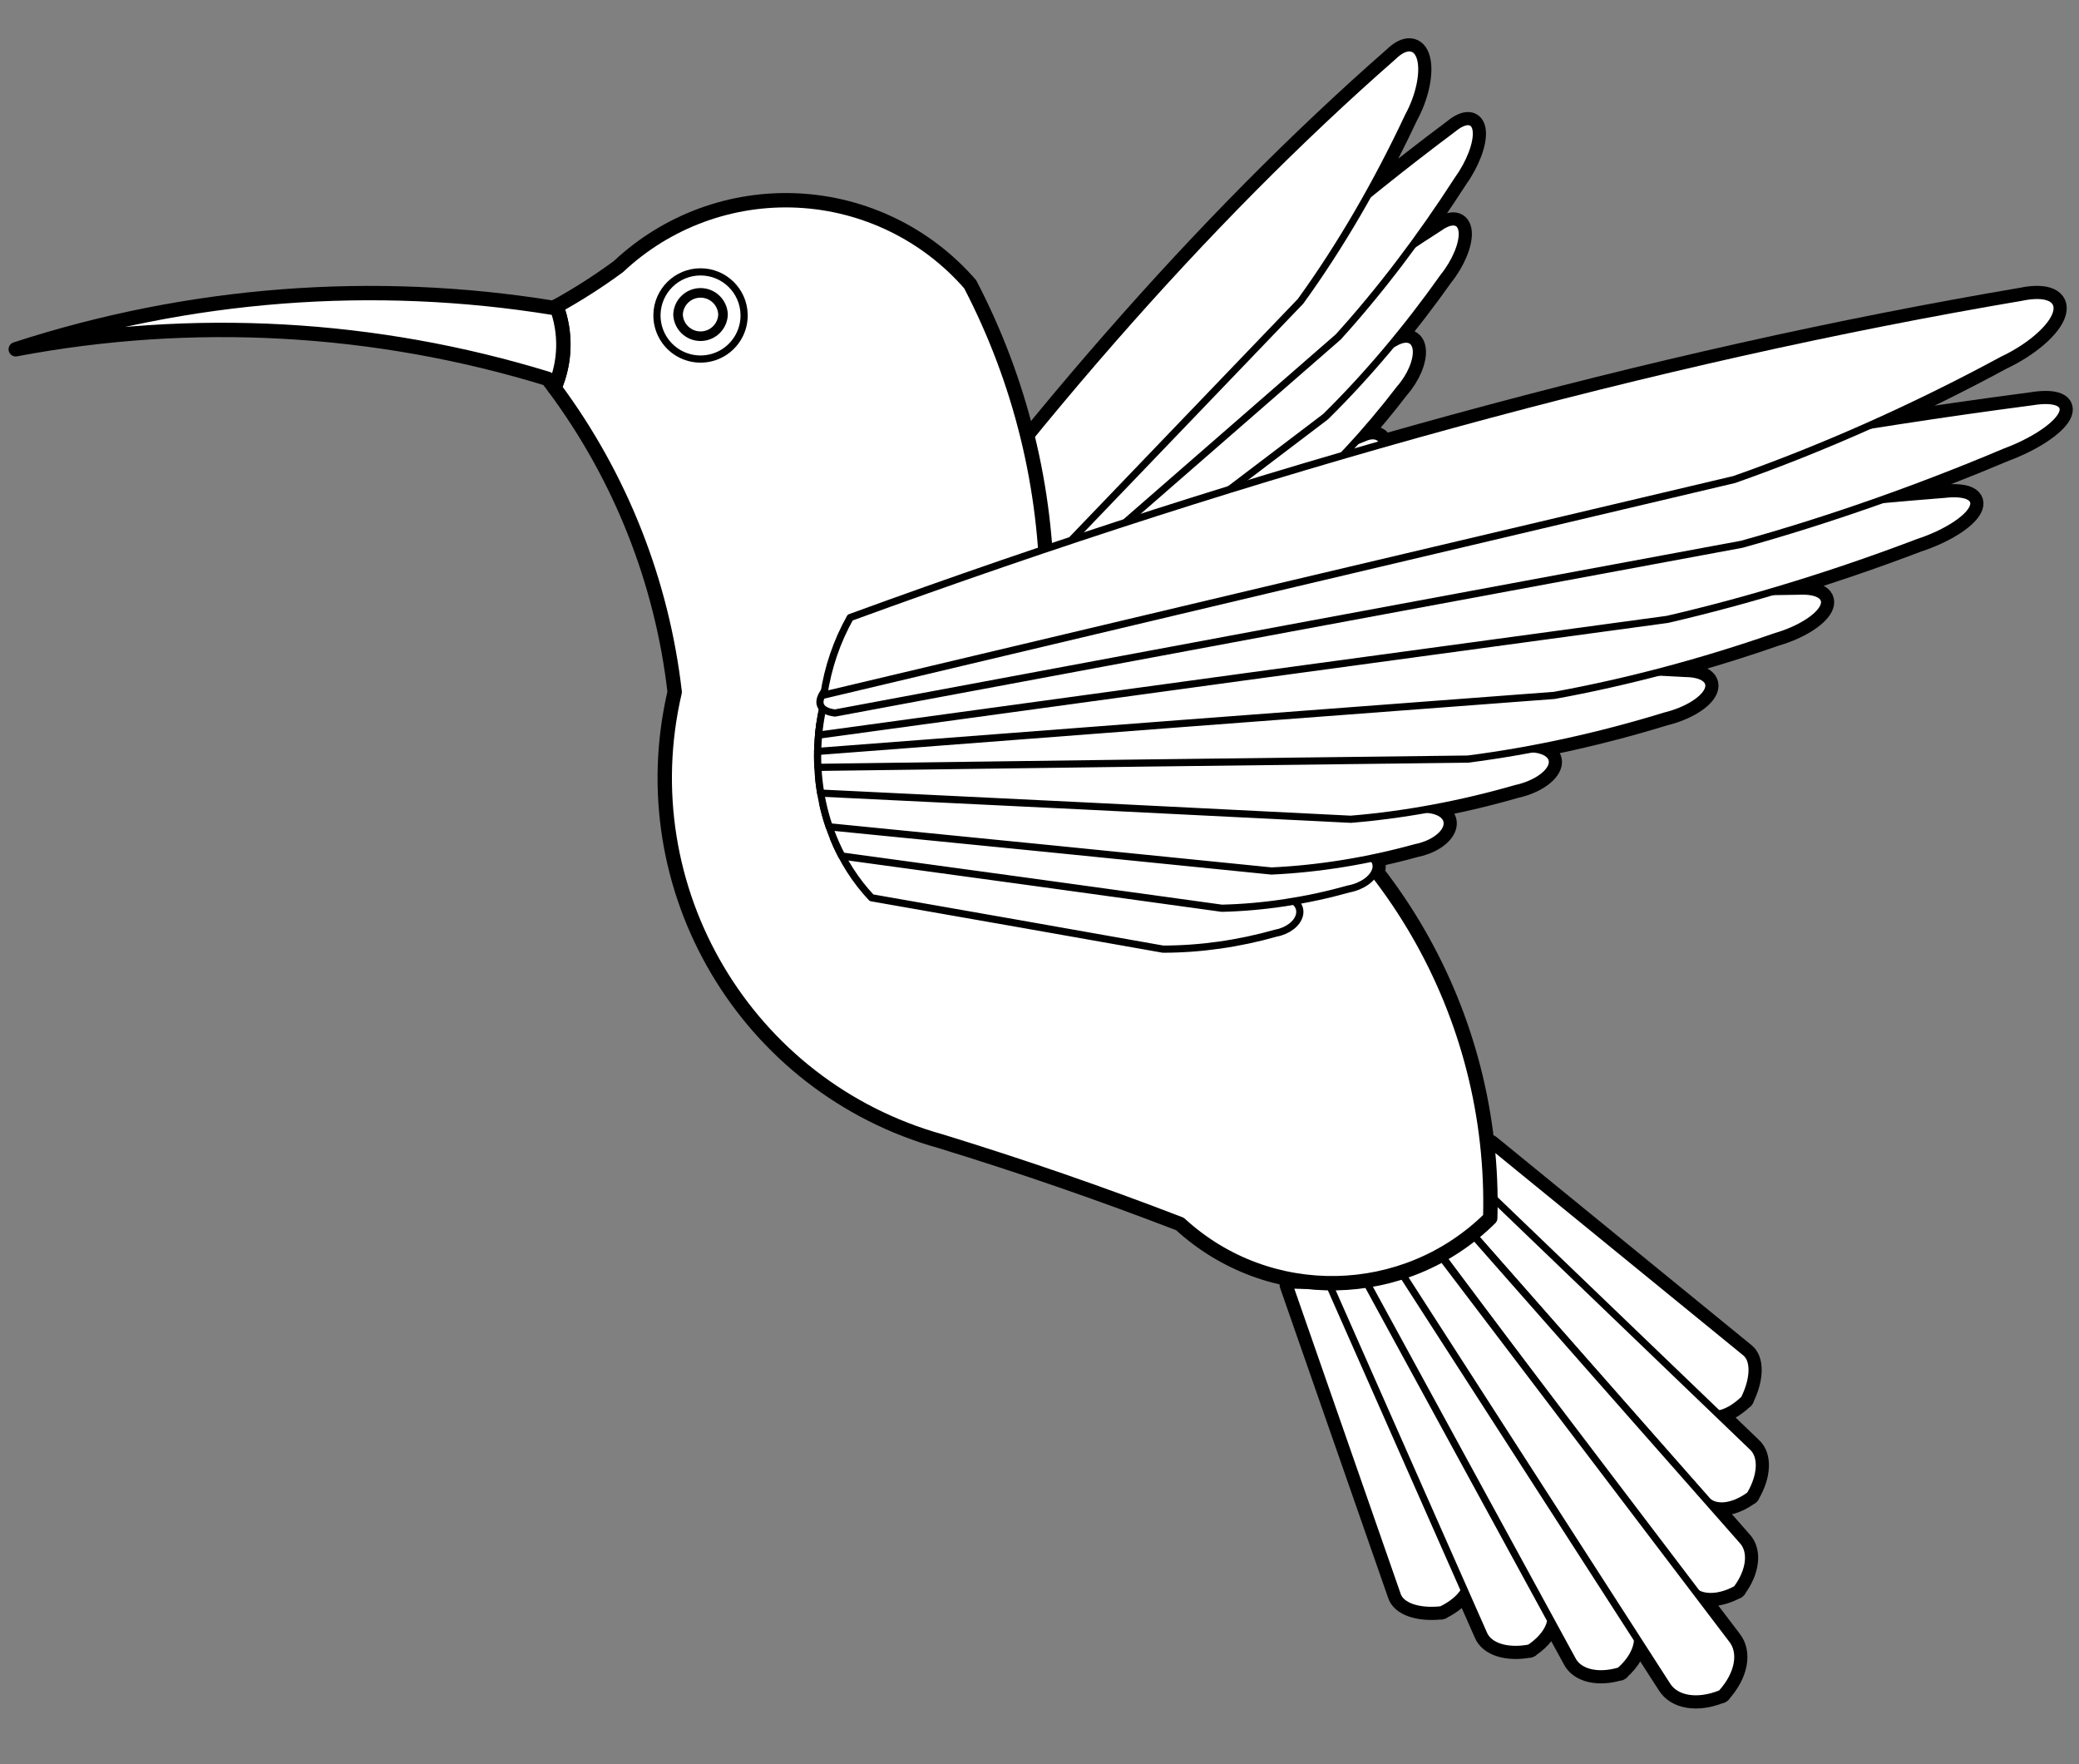 <?xml version="1.0" encoding="UTF-8" standalone="no"?>
<!DOCTYPE svg PUBLIC "-//W3C//DTD SVG 1.1//EN" "http://www.w3.org/Graphics/SVG/1.1/DTD/svg11.dtd">
<svg xmlns:xl="http://www.w3.org/1999/xlink" xmlns="http://www.w3.org/2000/svg" xmlns:dc="http://purl.org/dc/elements/1.1/" version="1.1" viewBox="33.75 112.5 297 252" width="297" height="252">
  <rect x="33.75" y="112.5" width="297" height="252" fill="#808080" stroke="none"/>
  <defs>
    <clipPath id="artboard_clip_path">
      <path d="M 33.75 112.5 L 330.75 112.5 L 330.75 344.633 L 330.75 364.5 L 33.75 364.5 Z"/>
    </clipPath>
    <clipPath id="inner_stroke_clip_path">
      <path d="M 129.928 157.43 C 129.993 155.323 131.72 153.65 133.827 153.65 C 135.934 153.65 137.661 155.323 137.726 157.43 C 137.661 159.536 135.934 161.21 133.827 161.21 C 131.72 161.21 129.993 159.536 129.928 157.43 Z"/>
    </clipPath>
  </defs>
  <g id="Hummingbird_Rising" stroke="none" stroke-opacity="1" fill-opacity="1" stroke-dasharray="none" fill="none">
    <title>Hummingbird Rising</title>
    <g id="Hummingbird_Rising_Layer_2" clip-path="url(#artboard_clip_path)">
      <title>Layer 2</title>
      <g id="Group_1238">
        <g id="Graphic_1273">
          <path d="M 223.597 295.888 C 221.741 296.109 219.841 296.155 217.917 296.025 L 233.341 340.276 C 233.83 341.914 236.377 342.803 239.592 342.458 L 239.6 342.48 L 239.66 342.447 L 239.737 342.439 L 239.729 342.417 C 241.295 341.64 242.414 340.665 242.955 339.685 L 245.681 345.853 C 246.403 347.669 249.058 348.511 252.199 347.922 L 252.207 347.944 L 252.272 347.908 L 252.335 347.891 L 252.327 347.869 C 254.035 346.717 255.082 345.291 255.298 343.966 L 258.355 349.569 C 259.293 351.435 262.032 352.094 265.083 351.188 L 265.1 351.213 L 265.156 351.164 L 265.225 351.144 L 265.208 351.12 C 266.763 349.746 267.633 348.14 267.695 346.713 L 271.854 353.17 C 273.105 355.268 276.247 355.78 279.569 354.428 L 279.586 354.453 L 279.643 354.395 L 279.717 354.361 L 279.7 354.336 C 282.109 351.677 282.705 348.548 281.161 346.653 L 276.192 340.11 C 277.593 340.848 279.671 340.664 281.77 339.522 L 281.787 339.547 L 281.83 339.49 L 281.894 339.454 L 281.877 339.429 C 283.771 336.872 284.089 334.072 282.657 332.553 L 277.778 327.015 C 279.132 328.064 281.439 327.731 283.689 326.097 L 283.707 326.112 L 283.745 326.058 L 283.801 326.01 L 283.783 325.995 C 285.411 323.244 285.527 320.461 284.068 319.163 L 279.204 314.49 C 280.309 314.317 281.609 313.599 282.875 312.393 L 282.893 312.408 L 282.921 312.342 L 282.978 312.294 L 282.96 312.279 C 284.384 309.376 284.419 306.678 283.047 305.658 L 246.66 275.967 C 246.132 277.821 245.448 279.594 244.615 281.265 C 244.575 281.346 244.534 281.427 244.493 281.507 C 243.679 283.1 242.731 284.595 241.657 285.975 L 256.702 303.099 L 241.559 285.914 C 240.491 287.27 239.306 288.511 238.014 289.624 L 249.719 305.257 L 237.911 289.712 C 236.475 290.936 234.915 291.998 233.249 292.886 C 233.194 292.916 233.139 292.945 233.084 292.974 C 231.786 293.654 230.428 294.227 229.021 294.689 C 228.85 294.747 228.678 294.801 228.506 294.854 C 227.005 295.314 225.454 295.648 223.865 295.854 C 223.776 295.866 223.686 295.877 223.597 295.888 Z" fill="#FFFFFF"/>
          <path d="M 223.597 295.888 C 221.741 296.109 219.841 296.155 217.917 296.025 L 233.341 340.276 C 233.83 341.914 236.377 342.803 239.592 342.458 L 239.6 342.48 L 239.66 342.447 L 239.737 342.439 L 239.729 342.417 C 241.295 341.64 242.414 340.665 242.955 339.685 L 245.681 345.853 C 246.403 347.669 249.058 348.511 252.199 347.922 L 252.207 347.944 L 252.272 347.908 L 252.335 347.891 L 252.327 347.869 C 254.035 346.717 255.082 345.291 255.298 343.966 L 258.355 349.569 C 259.293 351.435 262.032 352.094 265.083 351.188 L 265.1 351.213 L 265.156 351.164 L 265.225 351.144 L 265.208 351.12 C 266.763 349.746 267.633 348.14 267.695 346.713 L 271.854 353.17 C 273.105 355.268 276.247 355.78 279.569 354.428 L 279.586 354.453 L 279.643 354.395 L 279.717 354.361 L 279.7 354.336 C 282.109 351.677 282.705 348.548 281.161 346.653 L 276.192 340.11 C 277.593 340.848 279.671 340.664 281.77 339.522 L 281.787 339.547 L 281.83 339.49 L 281.894 339.454 L 281.877 339.429 C 283.771 336.872 284.089 334.072 282.657 332.553 L 277.778 327.015 C 279.132 328.064 281.439 327.731 283.689 326.097 L 283.707 326.112 L 283.745 326.058 L 283.801 326.01 L 283.783 325.995 C 285.411 323.244 285.527 320.461 284.068 319.163 L 279.204 314.49 C 280.309 314.317 281.609 313.599 282.875 312.393 L 282.893 312.408 L 282.921 312.342 L 282.978 312.294 L 282.96 312.279 C 284.384 309.376 284.419 306.678 283.047 305.658 L 246.66 275.967 C 246.132 277.821 245.448 279.594 244.615 281.265 C 244.575 281.346 244.534 281.427 244.493 281.507 C 243.679 283.1 242.731 284.595 241.657 285.975 L 256.702 303.099 L 241.559 285.914 C 240.491 287.27 239.306 288.511 238.014 289.624 L 249.719 305.257 L 237.911 289.712 C 236.475 290.936 234.915 291.998 233.249 292.886 C 233.194 292.916 233.139 292.945 233.084 292.974 C 231.786 293.654 230.428 294.227 229.021 294.689 C 228.85 294.747 228.678 294.801 228.506 294.854 C 227.005 295.314 225.454 295.648 223.865 295.854 C 223.776 295.866 223.686 295.877 223.597 295.888 Z" stroke="black" stroke-linecap="round" stroke-linejoin="round" stroke-width="2.737"/>
        </g>
        <g id="Group_1265">
          <g id="Graphic_1272">
            <path d="M 217.917 296.025 L 233.341 340.276 C 233.83 341.914 236.377 342.803 239.592 342.458 L 239.6 342.48 L 239.66 342.447 L 239.737 342.439 L 239.729 342.417 C 242.521 341.031 243.893 339.015 243.096 337.466 L 223.865 295.854 C 221.924 296.104 219.933 296.161 217.917 296.025 Z" fill="#FFFFFF"/>
            <path d="M 217.917 296.025 L 233.341 340.276 C 233.83 341.914 236.377 342.803 239.592 342.458 L 239.6 342.48 L 239.66 342.447 L 239.737 342.439 L 239.729 342.417 C 242.521 341.031 243.893 339.015 243.096 337.466 L 223.865 295.854 C 221.924 296.104 219.933 296.161 217.917 296.025 Z" stroke="black" stroke-linecap="round" stroke-linejoin="round" stroke-width="1.026"/>
          </g>
          <g id="Graphic_1271">
            <path d="M 246.66 275.967 C 246.107 277.911 245.382 279.764 244.493 281.507 L 277.071 313.865 C 278.253 315.143 280.618 314.544 282.875 312.393 L 282.893 312.408 L 282.921 312.342 L 282.978 312.294 L 282.96 312.279 C 284.384 309.376 284.419 306.678 283.047 305.658 Z" fill="#FFFFFF"/>
            <path d="M 246.66 275.967 C 246.107 277.911 245.382 279.764 244.493 281.507 L 277.071 313.865 C 278.253 315.143 280.618 314.544 282.875 312.393 L 282.893 312.408 L 282.921 312.342 L 282.978 312.294 L 282.96 312.279 C 284.384 309.376 284.419 306.678 283.047 305.658 Z" stroke="black" stroke-linecap="round" stroke-linejoin="round" stroke-width="1.026"/>
          </g>
          <g id="Graphic_1270">
            <path d="M 223.596 295.887 L 245.681 345.853 C 246.403 347.669 249.058 348.511 252.199 347.922 L 252.207 347.944 L 252.272 347.908 L 252.335 347.891 L 252.327 347.869 C 254.902 346.132 255.975 343.773 254.962 342.076 L 229.022 294.69 C 227.278 295.263 225.463 295.663 223.596 295.887 Z" fill="#FFFFFF"/>
            <path d="M 223.596 295.887 L 245.681 345.853 C 246.403 347.669 249.058 348.511 252.199 347.922 L 252.207 347.944 L 252.272 347.908 L 252.335 347.891 L 252.327 347.869 C 254.902 346.132 255.975 343.773 254.962 342.076 L 229.022 294.69 C 227.278 295.263 225.463 295.663 223.596 295.887 Z" stroke="black" stroke-linecap="round" stroke-linejoin="round" stroke-width="1.026"/>
          </g>
          <g id="Graphic_1269">
            <path d="M 244.615 281.266 C 243.774 282.95 242.785 284.525 241.657 285.975 L 277.344 326.591 C 278.592 328.124 281.176 327.922 283.689 326.097 L 283.707 326.112 L 283.745 326.058 L 283.801 326.01 L 283.783 325.995 C 285.411 323.244 285.527 320.461 284.068 319.163 Z" fill="#FFFFFF"/>
            <path d="M 244.615 281.266 C 243.774 282.95 242.785 284.525 241.657 285.975 L 277.344 326.591 C 278.592 328.124 281.176 327.922 283.689 326.097 L 283.707 326.112 L 283.745 326.058 L 283.801 326.01 L 283.783 325.995 C 285.411 323.244 285.527 320.461 284.068 319.163 Z" stroke="black" stroke-linecap="round" stroke-linejoin="round" stroke-width="1.026"/>
          </g>
          <g id="Graphic_1268">
            <path d="M 228.505 294.853 L 258.355 349.569 C 259.293 351.435 262.032 352.094 265.083 351.188 L 265.1 351.213 L 265.156 351.164 L 265.225 351.144 L 265.208 351.12 C 267.558 349.043 268.344 346.437 267.139 344.719 L 233.249 292.887 C 231.744 293.689 230.158 294.346 228.505 294.853 Z" fill="#FFFFFF"/>
            <path d="M 228.505 294.853 L 258.355 349.569 C 259.293 351.435 262.032 352.094 265.083 351.188 L 265.1 351.213 L 265.156 351.164 L 265.225 351.144 L 265.208 351.12 C 267.558 349.043 268.344 346.437 267.139 344.719 L 233.249 292.887 C 231.744 293.689 230.158 294.346 228.505 294.853 Z" stroke="black" stroke-linecap="round" stroke-linejoin="round" stroke-width="1.026"/>
          </g>
          <g id="Graphic_1267">
            <path d="M 241.559 285.914 C 240.491 287.27 239.306 288.511 238.014 289.624 L 275.095 339.149 C 276.297 340.869 279.015 341.021 281.77 339.522 L 281.787 339.547 L 281.83 339.49 L 281.894 339.454 L 281.877 339.429 C 283.771 336.872 284.089 334.072 282.657 332.553 Z" fill="#FFFFFF"/>
            <path d="M 241.559 285.914 C 240.491 287.27 239.306 288.511 238.014 289.624 L 275.095 339.149 C 276.297 340.869 279.015 341.021 281.77 339.522 L 281.787 339.547 L 281.83 339.49 L 281.894 339.454 L 281.877 339.429 C 283.771 336.872 284.089 334.072 282.657 332.553 Z" stroke="black" stroke-linecap="round" stroke-linejoin="round" stroke-width="1.026"/>
          </g>
          <g id="Graphic_1266">
            <path d="M 233.083 292.973 L 271.854 353.17 C 273.105 355.268 276.247 355.78 279.569 354.428 L 279.586 354.453 L 279.643 354.395 L 279.717 354.361 L 279.7 354.336 C 282.109 351.677 282.705 348.548 281.161 346.653 L 237.911 289.712 C 236.428 290.976 234.812 292.068 233.083 292.973 Z" fill="#FFFFFF"/>
            <path d="M 233.083 292.973 L 271.854 353.17 C 273.105 355.268 276.247 355.78 279.569 354.428 L 279.586 354.453 L 279.643 354.395 L 279.717 354.361 L 279.7 354.336 C 282.109 351.677 282.705 348.548 281.161 346.653 L 237.911 289.712 C 236.428 290.976 234.812 292.068 233.083 292.973 Z" stroke="black" stroke-linecap="round" stroke-linejoin="round" stroke-width="1.026"/>
          </g>
        </g>
        <g id="Graphic_1264">
          <path d="M 218.634 241.228 C 221.253 240.783 223.871 240.196 226.46 239.47 C 228.321 239.116 229.877 238.02 230.259 236.793 C 230.463 236.137 230.303 235.53 229.856 235.063 C 231.914 234.635 233.969 234.138 236.01 233.573 C 238.126 233.159 239.919 231.991 240.384 230.723 C 240.849 229.455 239.871 228.403 237.998 228.154 C 237.884 228.133 237.77 228.112 237.657 228.091 C 241.884 227.334 246.134 226.343 250.337 225.13 C 252.763 224.606 254.831 223.321 255.384 221.996 C 255.936 220.671 254.836 219.633 252.7 219.464 C 258.984 218.279 265.35 216.703 271.635 214.769 C 274.533 214.061 277.02 212.582 277.702 211.162 C 278.385 209.741 277.093 208.733 274.552 208.701 C 273.294 208.629 272.031 208.563 270.763 208.502 C 276.315 207.048 281.897 205.349 287.421 203.427 C 290.674 202.487 293.459 200.779 294.214 199.261 C 294.969 197.743 293.505 196.793 290.645 196.944 C 289.435 196.959 288.222 196.978 287.005 197.001 C 293.921 194.957 300.895 192.601 307.791 189.975 C 311.477 188.766 314.641 186.809 315.507 185.201 C 316.373 183.594 314.725 182.737 311.488 183.111 C 308.575 183.341 305.642 183.59 302.689 183.859 C 308.543 181.775 314.414 179.492 320.229 177.036 C 324.091 175.599 327.387 173.442 328.272 171.77 C 329.157 170.099 327.412 169.328 324.014 169.888 C 316.437 170.879 308.733 171.998 300.911 173.241 C 307.26 170.406 313.591 167.285 319.813 163.921 C 323.731 162.067 326.888 159.324 327.519 157.229 C 328.149 155.133 326.095 154.205 322.507 154.963 C 270.531 163.779 213.781 179.297 155.206 200.712 C 153.386 203.95 152.135 207.524 151.522 211.235 C 150.759 212.275 150.688 213.125 151.274 213.683 C 151.003 214.944 150.808 216.222 150.689 217.508 L 150.689 217.508 C 150.689 217.508 150.69 217.508 150.69 217.508 C 150.547 219.041 150.513 220.581 150.589 222.113 L 150.589 222.113 C 150.59 222.113 150.591 222.113 150.592 222.113 C 150.654 223.348 150.787 224.577 150.991 225.79 L 150.991 225.79 C 150.992 225.79 150.992 225.79 150.992 225.79 C 151.27 227.435 151.677 229.047 152.211 230.605 L 152.211 230.605 C 152.211 230.605 152.212 230.605 152.213 230.606 C 152.406 231.17 152.616 231.727 152.842 232.275 C 152.841 232.275 152.841 232.275 152.84 232.275 C 154.15 235.463 155.986 238.333 158.255 240.74 C 172.143 243.17 186.022 245.615 199.892 248.078 C 205.228 248.079 210.721 247.299 216.058 245.783 C 217.708 245.476 219.066 244.438 219.377 243.247 C 219.583 242.454 219.291 241.723 218.634 241.228 Z" fill="#FFFFFF"/>
          <path d="M 218.634 241.228 C 221.253 240.783 223.871 240.196 226.46 239.47 C 228.321 239.116 229.877 238.02 230.259 236.793 C 230.463 236.137 230.303 235.53 229.856 235.063 C 231.914 234.635 233.969 234.138 236.01 233.573 C 238.126 233.159 239.919 231.991 240.384 230.723 C 240.849 229.455 239.871 228.403 237.998 228.154 C 237.884 228.133 237.77 228.112 237.657 228.091 C 241.884 227.334 246.134 226.343 250.337 225.13 C 252.763 224.606 254.831 223.321 255.384 221.996 C 255.936 220.671 254.836 219.633 252.7 219.464 C 258.984 218.279 265.35 216.703 271.635 214.769 C 274.533 214.061 277.02 212.582 277.702 211.162 C 278.385 209.741 277.093 208.733 274.552 208.701 C 273.294 208.629 272.031 208.563 270.763 208.502 C 276.315 207.048 281.897 205.349 287.421 203.427 C 290.674 202.487 293.459 200.779 294.214 199.261 C 294.969 197.743 293.505 196.793 290.645 196.944 C 289.435 196.959 288.222 196.978 287.005 197.001 C 293.921 194.957 300.895 192.601 307.791 189.975 C 311.477 188.766 314.641 186.809 315.507 185.201 C 316.373 183.594 314.725 182.737 311.488 183.111 C 308.575 183.341 305.642 183.59 302.689 183.859 C 308.543 181.775 314.414 179.492 320.229 177.036 C 324.091 175.599 327.387 173.442 328.272 171.77 C 329.157 170.099 327.412 169.328 324.014 169.888 C 316.437 170.879 308.733 171.998 300.911 173.241 C 307.26 170.406 313.591 167.285 319.813 163.921 C 323.731 162.067 326.888 159.324 327.519 157.229 C 328.149 155.133 326.095 154.205 322.507 154.963 C 270.531 163.779 213.781 179.297 155.206 200.712 C 153.386 203.95 152.135 207.524 151.522 211.235 C 150.759 212.275 150.688 213.125 151.274 213.683 C 151.003 214.944 150.808 216.222 150.689 217.508 L 150.689 217.508 C 150.689 217.508 150.69 217.508 150.69 217.508 C 150.547 219.041 150.513 220.581 150.589 222.113 L 150.589 222.113 C 150.59 222.113 150.591 222.113 150.592 222.113 C 150.654 223.348 150.787 224.577 150.991 225.79 L 150.991 225.79 C 150.992 225.79 150.992 225.79 150.992 225.79 C 151.27 227.435 151.677 229.047 152.211 230.605 L 152.211 230.605 C 152.211 230.605 152.212 230.605 152.213 230.606 C 152.406 231.17 152.616 231.727 152.842 232.275 C 152.841 232.275 152.841 232.275 152.84 232.275 C 154.15 235.463 155.986 238.333 158.255 240.74 C 172.143 243.17 186.022 245.615 199.892 248.078 C 205.228 248.079 210.721 247.299 216.058 245.783 C 217.708 245.476 219.066 244.438 219.377 243.247 C 219.583 242.454 219.291 241.723 218.634 241.228 Z" stroke="black" stroke-linecap="round" stroke-linejoin="round" stroke-width="2.737"/>
        </g>
        <g id="Graphic_1263">
          <path d="M 159.507 221.86 C 159.695 222.251 159.889 222.64 160.089 223.026 L 160.089 223.026 C 178.4 213.564 196.707 204.143 215.01 194.761 C 220.026 191.043 224.884 186.426 229.308 181.175 C 230.748 179.714 231.629 177.707 231.456 176.279 C 231.283 174.851 230.1 174.357 228.57 175.074 C 228.216 175.214 227.862 175.355 227.508 175.497 C 229.648 173.128 231.729 170.625 233.73 168.011 C 235.285 166.244 236.246 163.954 236.075 162.423 C 235.903 160.893 234.642 160.503 232.998 161.471 C 232.857 161.543 232.716 161.616 232.575 161.688 C 235.122 158.618 237.603 155.382 239.988 152.016 C 241.692 149.891 242.779 147.273 242.638 145.631 C 242.497 143.989 241.163 143.732 239.385 145.004 C 238.138 145.803 236.888 146.615 235.635 147.441 C 237.814 144.465 239.939 141.371 241.992 138.184 C 243.717 135.807 244.808 132.965 244.651 131.258 C 244.494 129.55 243.128 129.403 241.322 130.898 C 237.299 133.908 233.252 137.059 229.186 140.347 C 231.208 136.728 233.139 132.96 234.962 129.078 C 236.499 126.276 237.214 122.939 236.704 120.942 C 236.194 118.946 234.587 118.789 232.786 120.558 C 205.847 144.154 178.908 174.971 153.366 211.41 C 153.666 214.916 154.491 218.546 155.791 222.078 L 155.791 222.078 C 156.219 221.63 156.647 221.182 157.075 220.734 C 157.214 221.116 157.36 221.497 157.51 221.876 C 157.775 221.674 158.04 221.472 158.304 221.271 C 158.455 221.625 158.611 221.978 158.771 222.328 L 158.771 222.328 C 159.016 222.172 159.262 222.016 159.507 221.859 Z" fill="#FFFFFF"/>
          <path d="M 159.507 221.86 C 159.695 222.251 159.889 222.64 160.089 223.026 L 160.089 223.026 C 178.4 213.564 196.707 204.143 215.01 194.761 C 220.026 191.043 224.884 186.426 229.308 181.175 C 230.748 179.714 231.629 177.707 231.456 176.279 C 231.283 174.851 230.1 174.357 228.57 175.074 C 228.216 175.214 227.862 175.355 227.508 175.497 C 229.648 173.128 231.729 170.625 233.73 168.011 C 235.285 166.244 236.246 163.954 236.075 162.423 C 235.903 160.893 234.642 160.503 232.998 161.471 C 232.857 161.543 232.716 161.616 232.575 161.688 C 235.122 158.618 237.603 155.382 239.988 152.016 C 241.692 149.891 242.779 147.273 242.638 145.631 C 242.497 143.989 241.163 143.732 239.385 145.004 C 238.138 145.803 236.888 146.615 235.635 147.441 C 237.814 144.465 239.939 141.371 241.992 138.184 C 243.717 135.807 244.808 132.965 244.651 131.258 C 244.494 129.55 243.128 129.403 241.322 130.898 C 237.299 133.908 233.252 137.059 229.186 140.347 C 231.208 136.728 233.139 132.96 234.962 129.078 C 236.499 126.276 237.214 122.939 236.704 120.942 C 236.194 118.946 234.587 118.789 232.786 120.558 C 205.847 144.154 178.908 174.971 153.366 211.41 C 153.666 214.916 154.491 218.546 155.791 222.078 L 155.791 222.078 C 156.219 221.63 156.647 221.182 157.075 220.734 C 157.214 221.116 157.36 221.497 157.51 221.876 C 157.775 221.674 158.04 221.472 158.304 221.271 C 158.455 221.625 158.611 221.978 158.771 222.328 L 158.771 222.328 C 159.016 222.172 159.262 222.016 159.507 221.859 Z" stroke="black" stroke-linecap="round" stroke-linejoin="round" stroke-width="2.737"/>
        </g>
        <g id="Group_1256">
          <g id="Graphic_1262">
            <path d="M 162.116 224.463 C 177.689 218.101 193.26 211.773 208.83 205.478 C 213.186 202.662 217.366 199.019 221.129 194.754 C 222.36 193.59 223.067 191.877 222.856 190.572 C 222.644 189.266 221.565 188.691 220.223 189.169 C 199.963 194.868 179.206 204.876 159.061 218.656 C 159.94 220.682 160.966 222.631 162.116 224.463 Z" fill="#FFFFFF"/>
            <path d="M 162.116 224.463 C 177.689 218.101 193.26 211.773 208.83 205.478 C 213.186 202.662 217.366 199.019 221.129 194.754 C 222.36 193.59 223.067 191.877 222.856 190.572 C 222.644 189.266 221.565 188.691 220.223 189.169 C 199.963 194.868 179.206 204.876 159.061 218.656 C 159.94 220.682 160.966 222.631 162.116 224.463 Z" stroke="black" stroke-linecap="round" stroke-linejoin="round" stroke-width="1.026"/>
          </g>
          <g id="Graphic_1261">
            <path d="M 160.089 223.026 C 178.4 213.564 196.707 204.143 215.01 194.761 C 220.026 191.043 224.884 186.426 229.308 181.175 C 230.748 179.714 231.629 177.707 231.456 176.279 C 231.283 174.851 230.1 174.357 228.57 175.074 C 205.512 184.173 181.678 198.175 158.351 216.327 C 158.087 216.62 157.837 216.931 157.604 217.255 C 158.294 219.234 159.128 221.17 160.089 223.026 Z" fill="#FFFFFF"/>
            <path d="M 160.089 223.026 C 178.4 213.564 196.707 204.143 215.01 194.761 C 220.026 191.043 224.884 186.426 229.308 181.175 C 230.748 179.714 231.629 177.707 231.456 176.279 C 231.283 174.851 230.1 174.357 228.57 175.074 C 205.512 184.173 181.678 198.175 158.351 216.327 C 158.087 216.62 157.837 216.931 157.604 217.255 C 158.294 219.234 159.128 221.17 160.089 223.026 Z" stroke="black" stroke-linecap="round" stroke-linejoin="round" stroke-width="1.026"/>
          </g>
          <g id="Graphic_1260">
            <path d="M 158.771 222.328 C 178.613 209.691 198.451 197.098 218.283 184.55 C 223.691 179.889 228.94 174.269 233.73 168.011 C 235.285 166.244 236.246 163.954 236.075 162.423 C 235.903 160.893 234.642 160.503 232.998 161.471 C 208.232 174.199 182.584 192.356 157.439 214.965 C 157.108 215.367 156.796 215.792 156.509 216.233 C 157.107 218.304 157.867 220.35 158.771 222.328 Z" fill="#FFFFFF"/>
            <path d="M 158.771 222.328 C 178.613 209.691 198.451 197.098 218.283 184.55 C 223.691 179.889 228.94 174.269 233.73 168.011 C 235.285 166.244 236.246 163.954 236.075 162.423 C 235.903 160.893 234.642 160.503 232.998 161.471 C 208.232 174.199 182.584 192.356 157.439 214.965 C 157.108 215.367 156.796 215.792 156.509 216.233 C 157.107 218.304 157.867 220.35 158.771 222.328 Z" stroke="black" stroke-linecap="round" stroke-linejoin="round" stroke-width="1.026"/>
          </g>
          <g id="Graphic_1259">
            <path d="M 157.51 221.876 C 179.383 205.208 201.249 188.592 223.108 172.026 C 228.987 166.247 234.723 159.448 239.988 152.016 C 241.692 149.891 242.779 147.273 242.638 145.631 C 242.497 143.989 241.163 143.732 239.385 145.004 C 212.68 162.108 184.892 185.227 157.519 213.115 C 156.805 214.064 156.174 215.095 155.672 216.131 C 156.145 218.065 156.761 219.991 157.51 221.876 Z" fill="#FFFFFF"/>
            <path d="M 157.51 221.876 C 179.383 205.208 201.249 188.592 223.108 172.026 C 228.987 166.247 234.723 159.448 239.988 152.016 C 241.692 149.891 242.779 147.273 242.638 145.631 C 242.497 143.989 241.163 143.732 239.385 145.004 C 212.68 162.108 184.892 185.227 157.519 213.115 C 156.805 214.064 156.174 215.095 155.672 216.131 C 156.145 218.065 156.761 219.991 157.51 221.876 Z" stroke="black" stroke-linecap="round" stroke-linejoin="round" stroke-width="1.026"/>
          </g>
          <g id="Graphic_1258">
            <path d="M 158.365 209.462 C 156.674 211.941 155.519 214.746 155.338 216.81 C 155.158 218.875 155.98 219.883 157.491 219.452 C 179.976 199.79 202.454 180.184 224.925 160.632 C 230.879 154.061 236.678 146.433 241.992 138.184 C 243.717 135.807 244.808 132.965 244.651 131.258 C 244.494 129.55 243.128 129.403 241.322 130.898 C 214.222 151.174 186.064 177.841 158.365 209.462 Z" fill="#FFFFFF"/>
            <path d="M 158.365 209.462 C 156.674 211.941 155.519 214.746 155.338 216.81 C 155.158 218.875 155.98 219.883 157.491 219.452 C 179.976 199.79 202.454 180.184 224.925 160.632 C 230.879 154.061 236.678 146.433 241.992 138.184 C 243.717 135.807 244.808 132.965 244.651 131.258 C 244.494 129.55 243.128 129.403 241.322 130.898 C 214.222 151.174 186.064 177.841 158.365 209.462 Z" stroke="black" stroke-linecap="round" stroke-linejoin="round" stroke-width="1.026"/>
          </g>
          <g id="Graphic_1257">
            <path d="M 155.791 222.078 C 177.037 199.841 198.285 177.663 219.537 155.545 C 225.159 147.785 230.401 138.792 234.962 129.078 C 236.499 126.276 237.214 122.939 236.704 120.942 C 236.194 118.946 234.587 118.789 232.786 120.558 C 205.847 144.154 178.908 174.971 153.366 211.41 C 153.666 214.916 154.491 218.546 155.791 222.078 Z" fill="#FFFFFF"/>
            <path d="M 155.791 222.078 C 177.037 199.841 198.285 177.663 219.537 155.545 C 225.159 147.785 230.401 138.792 234.962 129.078 C 236.499 126.276 237.214 122.939 236.704 120.942 C 236.194 118.946 234.587 118.789 232.786 120.558 C 205.847 144.154 178.908 174.971 153.366 211.41 C 153.666 214.916 154.491 218.546 155.791 222.078 Z" stroke="black" stroke-linecap="round" stroke-linejoin="round" stroke-width="1.026"/>
          </g>
        </g>
        <g id="Graphic_1255">
          <path d="M 173.723 232.497 C 183.004 230.52 192.286 228.559 201.569 226.616 C 204.754 225.053 207.713 222.769 210.279 219.896 C 211.147 219.15 211.541 217.848 211.238 216.721 C 210.935 215.594 210.011 214.925 208.986 215.09 C 194.762 216.129 180.565 220.085 167.028 226.781 C 169.115 229.147 171.384 231.085 173.723 232.497 Z" fill="#FFFFFF"/>
          <path d="M 173.723 232.497 C 183.004 230.52 192.286 228.559 201.569 226.616 C 204.754 225.053 207.713 222.769 210.279 219.896 C 211.147 219.15 211.541 217.848 211.238 216.721 C 210.935 215.594 210.011 214.925 208.986 215.09 C 194.762 216.129 180.565 220.085 167.028 226.781 C 169.115 229.147 171.384 231.085 173.723 232.497 Z" stroke="black" stroke-linecap="round" stroke-linejoin="round" stroke-width="1.026"/>
        </g>
        <g id="Graphic_1254">
          <path d="M 168.358 229.385 C 180.171 226.199 191.984 223.038 203.799 219.902 C 207.31 218.029 210.611 215.407 213.513 212.186 C 214.48 211.334 214.961 209.928 214.685 208.757 C 214.409 207.585 213.446 206.938 212.335 207.179 C 195.985 209.359 179.523 215.024 163.778 223.888 C 165.176 225.931 166.717 227.781 168.358 229.385 Z" fill="#FFFFFF"/>
          <path d="M 168.358 229.385 C 180.171 226.199 191.984 223.038 203.799 219.902 C 207.31 218.029 210.611 215.407 213.513 212.186 C 214.48 211.334 214.961 209.928 214.685 208.757 C 214.409 207.585 213.446 206.938 212.335 207.179 C 195.985 209.359 179.523 215.024 163.778 223.888 C 165.176 225.931 166.717 227.781 168.358 229.385 Z" stroke="black" stroke-linecap="round" stroke-linejoin="round" stroke-width="1.026"/>
        </g>
        <g id="Graphic_1253">
          <path d="M 165.243 227.087 C 178.672 222.696 192.101 218.334 205.529 213.999 C 209.435 211.747 213.15 208.712 216.46 205.065 C 217.548 204.087 218.136 202.558 217.896 201.331 C 217.656 200.103 216.647 199.48 215.432 199.808 C 197.411 203.334 179.092 210.646 161.413 221.371 C 162.553 223.422 163.841 225.343 165.243 227.087 Z" fill="#FFFFFF"/>
          <path d="M 165.243 227.087 C 178.672 222.696 192.101 218.334 205.529 213.999 C 209.435 211.747 213.15 208.712 216.46 205.065 C 217.548 204.087 218.136 202.558 217.896 201.331 C 217.656 200.103 216.647 199.48 215.432 199.808 C 197.411 203.334 179.092 210.646 161.413 221.371 C 162.553 223.422 163.841 225.343 165.243 227.087 Z" stroke="black" stroke-linecap="round" stroke-linejoin="round" stroke-width="1.026"/>
        </g>
        <g id="Graphic_1252">
          <path d="M 112.955 167.896 C 122.399 180.622 128.324 195.611 130.133 211.354 C 123.576 239.465 140.327 267.752 168.128 275.518 C 179.66 279.056 191.064 282.998 202.319 287.338 C 214.947 298.937 234.461 298.567 246.641 286.497 C 247.467 257.355 231.786 230.24 206.116 216.42 C 195.887 214.439 187.33 207.465 183.325 197.846 C 183.312 182.267 179.546 166.92 172.346 153.104 C 166.12 145.942 157.246 141.624 147.768 141.145 C 138.29 140.667 129.026 144.069 122.111 150.568 C 119.281 152.653 116.318 154.551 113.24 156.249 C 114.658 160.021 114.556 164.197 112.955 167.896 Z" fill="#FFFFFF"/>
          <path d="M 112.955 167.896 C 122.399 180.622 128.324 195.611 130.133 211.354 C 123.576 239.465 140.327 267.752 168.128 275.518 C 179.66 279.056 191.064 282.998 202.319 287.338 C 214.947 298.937 234.461 298.567 246.641 286.497 C 247.467 257.355 231.786 230.24 206.116 216.42 C 195.887 214.439 187.33 207.465 183.325 197.846 C 183.312 182.267 179.546 166.92 172.346 153.104 C 166.12 145.942 157.246 141.624 147.768 141.145 C 138.29 140.667 129.026 144.069 122.111 150.568 C 119.281 152.653 116.318 154.551 113.24 156.249 C 114.658 160.021 114.556 164.197 112.955 167.896 Z" stroke="black" stroke-linecap="round" stroke-linejoin="round" stroke-width="2.053"/>
        </g>
        <g id="Graphic_1251">
          <path d="M 127.602 157.429 C 127.674 154.043 130.44 151.335 133.827 151.335 C 137.214 151.335 139.98 154.043 140.052 157.429 C 140.1 159.685 138.925 161.79 136.979 162.932 C 135.033 164.074 132.622 164.074 130.676 162.932 C 128.73 161.79 127.554 159.685 127.602 157.429 Z" fill="white"/>
          <path d="M 127.602 157.429 C 127.674 154.043 130.44 151.335 133.827 151.335 C 137.214 151.335 139.98 154.043 140.052 157.429 C 140.1 159.685 138.925 161.79 136.979 162.932 C 135.033 164.074 132.622 164.074 130.676 162.932 C 128.73 161.79 127.554 159.685 127.602 157.429 Z" stroke="black" stroke-linecap="round" stroke-linejoin="round" stroke-width="1.026"/>
        </g>
        <g id="Graphic_1250">
          <path d="M 129.928 157.43 C 129.993 155.323 131.72 153.65 133.827 153.65 C 135.934 153.65 137.661 155.323 137.726 157.43 C 137.661 159.536 135.934 161.21 133.827 161.21 C 131.72 161.21 129.993 159.536 129.928 157.43 Z" fill="#FFFFFF"/>
          <path d="M 129.928 157.43 C 129.993 155.323 131.72 153.65 133.827 153.65 C 135.934 153.65 137.661 155.323 137.726 157.43 C 137.661 159.536 135.934 161.21 133.827 161.21 C 131.72 161.21 129.993 159.536 129.928 157.43 Z" stroke="black" stroke-linecap="round" stroke-linejoin="round" stroke-width="2.737" clip-path="url(#inner_stroke_clip_path)"/>
        </g>
        <g id="Graphic_1249">
          <path d="M 112.959 167.891 C 114.555 164.194 114.655 160.021 113.236 156.252 C 113.099 156.327 112.962 156.402 112.824 156.477 C 87.11 152.306 60.772 154.334 36 162.391 C 61.294 157.605 87.374 159.053 111.983 166.608 C 112.312 167.033 112.637 167.461 112.959 167.891 Z" fill="#FFFFFF"/>
          <path d="M 112.959 167.891 C 114.555 164.194 114.655 160.021 113.236 156.252 C 113.099 156.327 112.962 156.402 112.824 156.477 C 87.11 152.306 60.772 154.334 36 162.391 C 61.294 157.605 87.374 159.053 111.983 166.608 C 112.312 167.033 112.637 167.461 112.959 167.891 Z" stroke="black" stroke-linecap="round" stroke-linejoin="round" stroke-width="2.053"/>
        </g>
        <g id="Group_1239">
          <g id="Graphic_1248">
            <path d="M 158.255 240.74 C 172.143 243.17 186.022 245.615 199.892 248.078 C 205.228 248.079 210.721 247.299 216.058 245.783 C 217.708 245.476 219.066 244.438 219.377 243.247 C 219.687 242.056 218.873 241.006 217.387 240.682 C 197.391 235.086 175.549 232.241 152.84 232.275 C 154.15 235.463 155.986 238.333 158.255 240.74 Z" fill="#FFFFFF"/>
            <path d="M 158.255 240.74 C 172.143 243.17 186.022 245.615 199.892 248.078 C 205.228 248.079 210.721 247.299 216.058 245.783 C 217.708 245.476 219.066 244.438 219.377 243.247 C 219.687 242.056 218.873 241.006 217.387 240.682 C 197.391 235.086 175.549 232.241 152.84 232.275 C 154.15 235.463 155.986 238.333 158.255 240.74 Z" stroke="black" stroke-linecap="round" stroke-linejoin="round" stroke-width="1.026"/>
          </g>
          <g id="Graphic_1247">
            <path d="M 154.013 234.776 C 172.122 237.24 190.216 239.726 208.295 242.236 C 214.271 242.096 220.443 241.157 226.46 239.47 C 228.321 239.116 229.877 238.02 230.259 236.793 C 230.64 235.567 229.752 234.515 228.091 234.225 C 204.465 228.722 178.441 226.441 151.33 227.497 C 151.914 230.062 152.817 232.512 154.013 234.776 Z" fill="#FFFFFF"/>
            <path d="M 154.013 234.776 C 172.122 237.24 190.216 239.726 208.295 242.236 C 214.271 242.096 220.443 241.157 226.46 239.47 C 228.321 239.116 229.877 238.02 230.259 236.793 C 230.64 235.567 229.752 234.515 228.091 234.225 C 204.465 228.722 178.441 226.441 151.33 227.497 C 151.914 230.062 152.817 232.512 154.013 234.776 Z" stroke="black" stroke-linecap="round" stroke-linejoin="round" stroke-width="1.026"/>
          </g>
          <g id="Graphic_1246">
            <path d="M 152.211 230.605 C 173.288 232.682 194.347 234.786 215.387 236.915 C 222.149 236.605 229.157 235.469 236.01 233.573 C 238.126 233.159 239.919 231.991 240.384 230.723 C 240.849 229.455 239.871 228.403 237.998 228.154 C 211.233 223.146 181.625 221.557 150.689 223.468 C 150.917 225.921 151.429 228.32 152.211 230.605 Z" fill="#FFFFFF"/>
            <path d="M 152.211 230.605 C 173.288 232.682 194.347 234.786 215.387 236.915 C 222.149 236.605 229.157 235.469 236.01 233.573 C 238.126 233.159 239.919 231.991 240.384 230.723 C 240.849 229.455 239.871 228.403 237.998 228.154 C 211.233 223.146 181.625 221.557 150.689 223.468 C 150.917 225.921 151.429 228.32 152.211 230.605 Z" stroke="black" stroke-linecap="round" stroke-linejoin="round" stroke-width="1.026"/>
          </g>
          <g id="Graphic_1245">
            <path d="M 150.991 225.79 C 176.256 227.004 201.497 228.25 226.714 229.525 C 234.449 228.892 242.475 227.398 250.337 225.13 C 252.763 224.606 254.831 223.321 255.384 221.996 C 255.936 220.67 254.835 219.632 252.698 219.463 C 221.494 215.464 186.841 215.28 150.59 218.921 C 150.477 221.231 150.612 223.536 150.991 225.79 Z" fill="#FFFFFF"/>
            <path d="M 150.991 225.79 C 176.256 227.004 201.497 228.25 226.714 229.525 C 234.449 228.892 242.475 227.398 250.337 225.13 C 252.763 224.606 254.831 223.321 255.384 221.996 C 255.936 220.67 254.835 219.632 252.698 219.463 C 221.494 215.464 186.841 215.28 150.59 218.921 C 150.477 221.231 150.612 223.536 150.991 225.79 Z" stroke="black" stroke-linecap="round" stroke-linejoin="round" stroke-width="1.026"/>
          </g>
          <g id="Graphic_1244">
            <path d="M 150.589 222.113 C 181.57 221.683 212.519 221.289 243.438 220.931 C 252.653 219.755 262.235 217.661 271.635 214.769 C 274.533 214.061 277.02 212.582 277.702 211.162 C 278.385 209.741 277.093 208.733 274.552 208.701 C 237.356 206.598 195.944 208.743 152.55 215.02 C 152.001 215.172 151.459 215.348 150.933 215.544 C 150.596 217.721 150.481 219.925 150.589 222.113 Z" fill="#FFFFFF"/>
            <path d="M 150.589 222.113 C 181.57 221.683 212.519 221.289 243.438 220.931 C 252.653 219.755 262.235 217.661 271.635 214.769 C 274.533 214.061 277.02 212.582 277.702 211.162 C 278.385 209.741 277.093 208.733 274.552 208.701 C 237.356 206.598 195.944 208.743 152.55 215.02 C 152.001 215.172 151.459 215.348 150.933 215.544 C 150.596 217.721 150.481 219.925 150.589 222.113 Z" stroke="black" stroke-linecap="round" stroke-linejoin="round" stroke-width="1.026"/>
          </g>
          <g id="Graphic_1243">
            <path d="M 150.558 219.834 C 185.667 217.128 220.741 214.461 255.779 211.834 C 266.13 209.951 276.881 207.095 287.421 203.427 C 290.674 202.487 293.459 200.779 294.214 199.261 C 294.969 197.743 293.505 196.793 290.645 196.944 C 248.783 197.464 202.228 202.677 153.487 212.302 C 152.782 212.527 152.087 212.783 151.416 213.065 C 150.894 215.286 150.606 217.558 150.558 219.834 Z" fill="#FFFFFF"/>
            <path d="M 150.558 219.834 C 185.667 217.128 220.741 214.461 255.779 211.834 C 266.13 209.951 276.881 207.095 287.421 203.427 C 290.674 202.487 293.459 200.779 294.214 199.261 C 294.969 197.743 293.505 196.793 290.645 196.944 C 248.783 197.464 202.228 202.677 153.487 212.302 C 152.782 212.527 152.087 212.783 151.416 213.065 C 150.894 215.286 150.606 217.558 150.558 219.834 Z" stroke="black" stroke-linecap="round" stroke-linejoin="round" stroke-width="1.026"/>
          </g>
          <g id="Graphic_1242">
            <path d="M 150.689 217.508 C 191.15 211.952 231.571 206.441 271.949 200.974 C 283.664 198.262 295.843 194.525 307.791 189.975 C 311.477 188.766 314.641 186.809 315.507 185.201 C 316.373 183.594 314.725 182.737 311.488 183.111 C 264.178 186.844 211.519 195.729 156.349 209.285 C 154.767 209.846 153.241 210.523 151.89 211.264 C 151.287 213.298 150.885 215.392 150.689 217.508 Z" fill="#FFFFFF"/>
            <path d="M 150.689 217.508 C 191.15 211.952 231.571 206.441 271.949 200.974 C 283.664 198.262 295.843 194.525 307.791 189.975 C 311.477 188.766 314.641 186.809 315.507 185.201 C 316.373 183.594 314.725 182.737 311.488 183.111 C 264.178 186.844 211.519 195.729 156.349 209.285 C 154.767 209.846 153.241 210.523 151.89 211.264 C 151.287 213.298 150.885 215.392 150.689 217.508 Z" stroke="black" stroke-linecap="round" stroke-linejoin="round" stroke-width="1.026"/>
          </g>
          <g id="Graphic_1241">
            <path d="M 160.657 205.369 C 156.761 206.917 153.383 209.018 151.807 210.874 C 150.231 212.73 150.698 214.057 153.031 214.35 C 196.259 206.266 239.442 198.231 282.581 190.244 C 294.904 186.818 307.696 182.33 320.229 177.036 C 324.091 175.599 327.387 173.442 328.272 171.77 C 329.157 170.099 327.412 169.328 324.014 169.888 C 274.123 176.416 218.674 188.46 160.657 205.369 Z" fill="#FFFFFF"/>
            <path d="M 160.657 205.369 C 156.761 206.917 153.383 209.018 151.807 210.874 C 150.231 212.73 150.698 214.057 153.031 214.35 C 196.259 206.266 239.442 198.231 282.581 190.244 C 294.904 186.818 307.696 182.33 320.229 177.036 C 324.091 175.599 327.387 173.442 328.272 171.77 C 329.157 170.099 327.412 169.328 324.014 169.888 C 274.123 176.416 218.674 188.46 160.657 205.369 Z" stroke="black" stroke-linecap="round" stroke-linejoin="round" stroke-width="1.026"/>
          </g>
          <g id="Graphic_1240">
            <path d="M 151.436 211.785 C 194.824 201.466 238.178 191.203 281.496 180.997 C 294.216 176.524 307.236 170.722 319.813 163.921 C 323.731 162.067 326.888 159.324 327.519 157.229 C 328.149 155.133 326.095 154.205 322.507 154.963 C 270.531 163.779 213.781 179.297 155.206 200.712 C 153.296 204.11 152.013 207.878 151.436 211.785 Z" fill="#FFFFFF"/>
            <path d="M 151.436 211.785 C 194.824 201.466 238.178 191.203 281.496 180.997 C 294.216 176.524 307.236 170.722 319.813 163.921 C 323.731 162.067 326.888 159.324 327.519 157.229 C 328.149 155.133 326.095 154.205 322.507 154.963 C 270.531 163.779 213.781 179.297 155.206 200.712 C 153.296 204.11 152.013 207.878 151.436 211.785 Z" stroke="black" stroke-linecap="round" stroke-linejoin="round" stroke-width="1.026"/>
          </g>
        </g>
      </g>
    </g>
  </g>
</svg>

